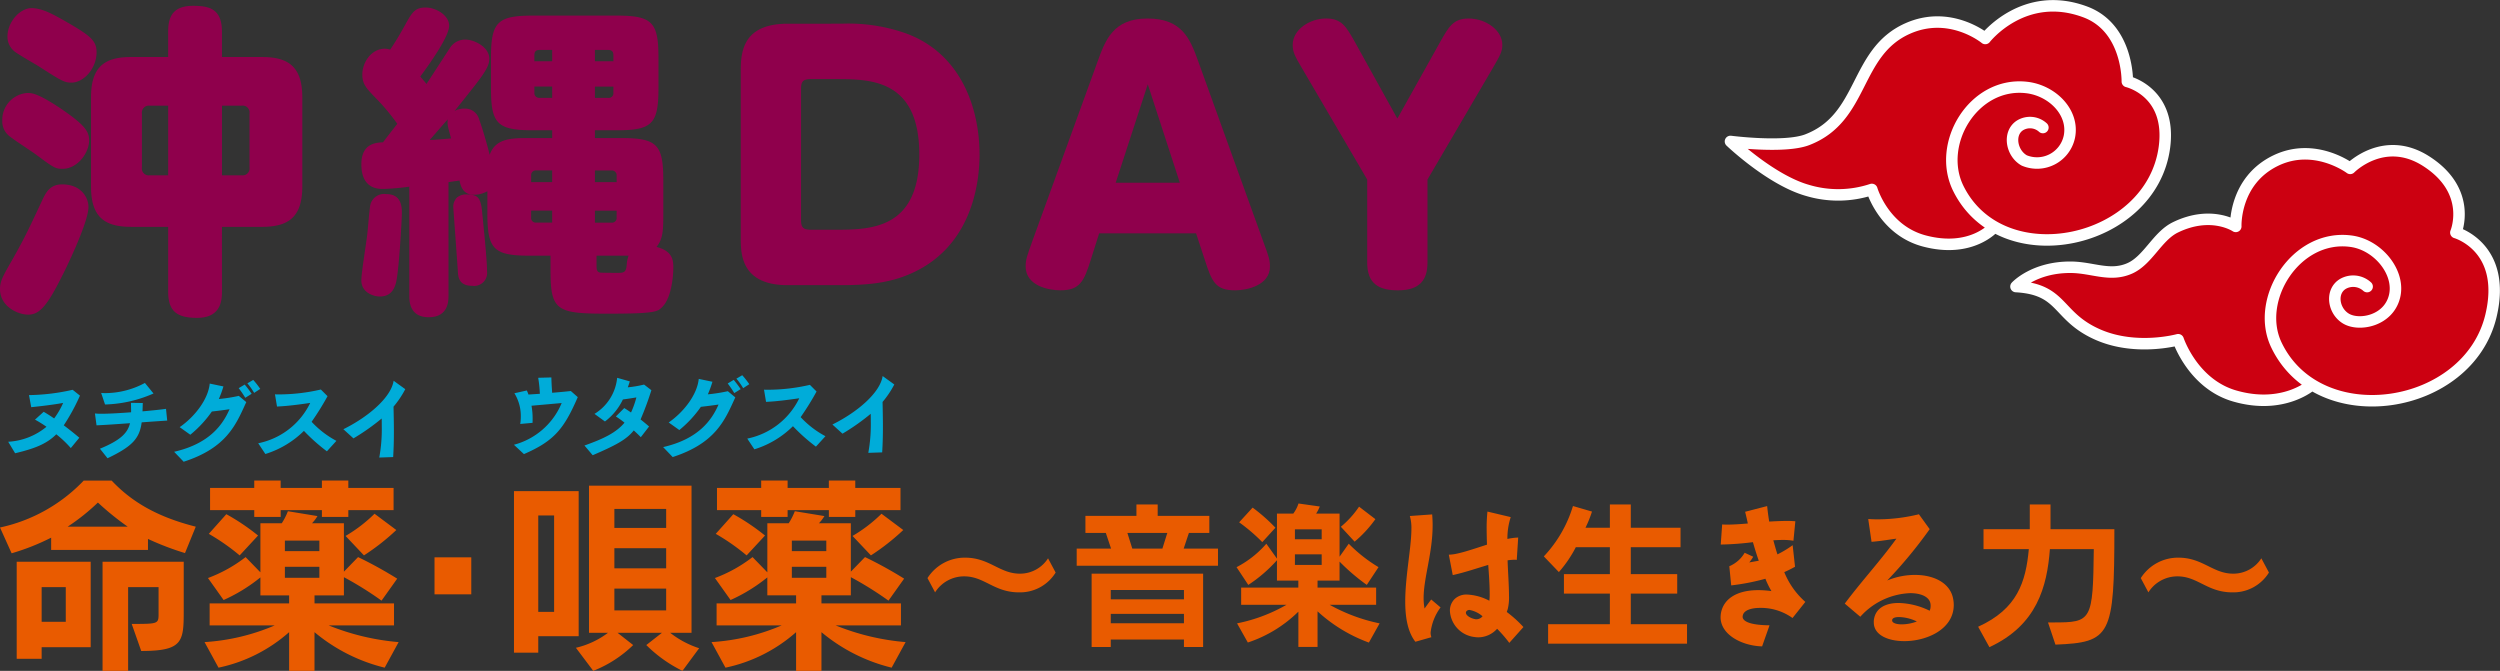 <svg xmlns="http://www.w3.org/2000/svg" width="435.225" height="116.789" viewBox="0 0 435.225 116.789">
  <rect x="0" y="0" width="435.225" height="116.789" fill="#333333" stroke="none"/>
  <g id="グループ_4016" data-name="グループ 4016" transform="translate(-385 -436.979)">
    <g id="グループ_3220" data-name="グループ 3220" transform="translate(313.157 8.393)">
      <path id="パス_17423" data-name="パス 17423" d="M87.241,464.634c0,2.819-4.4,11.677-4.512,11.843-2.706,5.474-4.061,6.885-5.977,6.885-1.806,0-4.91-1.411-4.91-4.456,0-1.357.508-2.257,2.032-4.91,2.367-4.173,3.045-5.7,5.189-10.263.734-1.583,1.408-3.047,3.609-3.047C85.831,460.686,87.241,462.828,87.241,464.634ZM82,447.2c4.456,2.991,5.359,4.176,5.359,5.81,0,2.2-2.029,4.966-4.625,4.966-1.242,0-1.521-.172-4.625-2.483-1.242-.9-3.327-2.2-4.568-3.158a3.261,3.261,0,0,1-1.3-2.765,4.682,4.682,0,0,1,4.343-4.794C77.371,444.78,78.274,444.78,82,447.2Zm1.072-15c4.4,2.54,5.584,3.386,5.584,5.471,0,2.819-2.2,5.3-4.4,5.3-1.242,0-1.862-.392-5.81-2.932-.677-.4-3.5-2.029-4.061-2.483a3.293,3.293,0,0,1-1.242-2.65C73.2,432.2,75.455,430,77.314,430,79.233,430,81.265,431.187,83.068,432.2Zm27.414,47.155c0,1.524-.169,4.568-4.343,4.568-3.612,0-5.02-1.239-5.02-4.568V468.076H94.688c-4.456,0-7-1.524-7-7V445.513c0-5.471,2.54-7,7-7h6.431v-4.4c0-2.593.79-4.512,4.343-4.512,2.875,0,5.02.564,5.02,4.512v4.4h6.939c4.456,0,7.049,1.524,7.049,7v15.565c0,5.474-2.593,7-7.049,7h-6.939Zm-9.363-20.249V446.978H97.9a1.22,1.22,0,0,0-1.352,1.357v9.419a1.194,1.194,0,0,0,1.352,1.352Zm9.363,0h3.44a1.2,1.2,0,0,0,1.354-1.352v-9.419a1.2,1.2,0,0,0-1.354-1.357h-3.44Z" transform="translate(0)" fill="#8f004c"/>
      <path id="パス_17424" data-name="パス 17424" d="M102.484,460.9a42.411,42.411,0,0,1-4.512.4c-.9,0-3.835,0-3.835-4.289,0-3.609,2.48-3.776,3.778-3.835.056-.113,1.637-2.145,2.48-3.214a35.985,35.985,0,0,0-3.722-4.456c-1.634-1.693-2.367-2.427-2.367-4.12,0-2.142,1.577-4.509,3.948-4.509a3.835,3.835,0,0,1,.9.166c.9-1.352,1.467-2.257,2.593-4.283,1.185-2.144,1.693-3.047,3.553-3.047,1.919,0,4.12,1.411,4.12,3.16,0,1.913-3.443,6.71-5.023,8.852.567.68.736.847,1.072,1.3.677-1.016,4.063-6.259,4.233-6.484a3.09,3.09,0,0,1,2.537-1.242c1.58,0,4.173,1.3,4.173,3.327,0,1.072-.505,2.145-2.932,5.189-1.016,1.3-2.6,3.273-3.1,3.894a3.647,3.647,0,0,1,1.69-.4,2.55,2.55,0,0,1,2.6,1.973c.562,1.467,1.634,5.248,1.8,6.092,1.016-2.935,3.838-2.935,7-2.935h3.891v-1.352h-3.27c-6.318,0-7.39-1.129-7.39-7.334v-5.246c0-6.318,1.129-7.387,7.39-7.387h14.439c6.262,0,7.331,1.126,7.331,7.387v5.246c0,6.262-1.126,7.334-7.331,7.334H134.8v1.352h4.568c6.262,0,7.334,1.132,7.334,7.39v5.7c0,2.706,0,4.456-1.185,5.866,2.932.734,2.932,2.48,2.932,3.722,0,.4-.113,5.02-1.972,6.769-.79.787-1.185,1.126-9.478,1.126-8.742,0-9.927-.452-9.927-7.387v-2.709h-3.609c-6.318,0-7.387-1.126-7.387-7.387v-3.835a4.825,4.825,0,0,1-2.37.618c-1.975,0-2.314-1.69-2.483-2.48-.282.056-.452.056-1.916.282V479.85c0,.9,0,3.778-3.443,3.778-3.383,0-3.383-2.875-3.383-3.778Zm-1.3,4.681c0,1.072-.452,9.253-.959,11.789-.339,1.637-1.185,2.653-2.875,2.653-1.016,0-3.214-.621-3.214-2.819,0-1.3.9-6.769,1.016-7.9.113-.847.392-4.568.562-5.3a2.475,2.475,0,0,1,2.765-1.806C101.186,462.194,101.186,464.508,101.186,465.577Zm4.851-12.8c1.185-.054,2.54-.167,3.722-.279-.505-1.862-.731-2.54-.562-3.33C108.125,450.351,106.488,452.27,106.036,452.775ZM115.12,464.9c.167,1.747.9,8.632.9,10.717a2.274,2.274,0,0,1-2.6,2.54c-2.257,0-2.427-1.467-2.483-2.483-.056-1.072-.79-10.943-.79-11.112a2.229,2.229,0,0,1,.621-1.75,2.422,2.422,0,0,1,1.524-.562C114.273,462.253,114.838,462.646,115.12,464.9Zm8.573-4.794h3.665v-2.032H124.6a.806.806,0,0,0-.9.906Zm0,4.964v1.185a.806.806,0,0,0,.9.9h2.763v-2.088Zm3.665-27.975h-2.2c-.618,0-.9.279-.9.9v1.072h3.1Zm0,6.374h-3.1v1.069a.83.83,0,0,0,.9.9h2.2ZM134.8,437.1v1.972h3.214V438c0-.621-.282-.9-.9-.9Zm0,6.374v1.972h2.311a.806.806,0,0,0,.9-.9v-1.069Zm3.778,16.637v-1.126a.832.832,0,0,0-.9-.906H134.8v2.032Zm0,4.964H134.8v2.088h2.875a.806.806,0,0,0,.9-.9Zm-3.5,9.589c0,.734.113,1.072.567,1.185.169.056,2.763.056,3.27.056.959,0,1.3-.169,1.411-1.3a5.664,5.664,0,0,1,.336-1.693h-5.584Z" transform="translate(40.615 0.182)" fill="#8f004c"/>
      <path id="パス_17425" data-name="パス 17425" d="M135.144,430.707a30.073,30.073,0,0,1,11.169,1.69c9.814,3.612,12.8,13.37,12.8,21.1,0,4.568-1.129,16.471-12.746,21.039-3.668,1.464-7.56,1.69-11.564,1.69h-9.083c-8.065,0-8.178-5.359-8.178-8.178v-29.16c0-3.383.452-8.177,8.178-8.177Zm-7.108,34.18c0,1.185.282,1.69,1.693,1.69h4.117c6.205,0,14.778,0,14.778-13.084,0-13.141-8.516-13.141-14.608-13.141h-4.286c-1.354,0-1.693.451-1.693,1.69Z" transform="translate(83.259 2.004)" fill="#8f004c"/>
      <path id="パス_17426" data-name="パス 17426" d="M146.457,472.408c-1.185,3.781-1.919,5.3-5.3,5.3-1.919,0-6.036-.734-6.036-4.173,0-1.185.282-1.916,1.129-4.286l11.394-31.361c1.352-3.722,2.706-7.5,8.685-7.5,6.089,0,7.444,3.612,8.855,7.5l11.338,31.417c.9,2.427,1.129,3.1,1.129,4.286,0,3.214-3.95,4.117-6.036,4.117-3.44,0-4.061-1.467-5.3-5.3l-1.524-4.625H147.924Zm15.511-13.423-5.584-17.148L150.8,458.985Z" transform="translate(115.275 1.419)" fill="#8f004c"/>
      <path id="パス_17427" data-name="パス 17427" d="M177.316,434.39c1.467-2.593,2.257-4,4.907-4,2.988,0,5.866,2.032,5.866,4.568,0,1.244-.4,1.865-1.693,4.117L175.062,458.42v14.439c0,2.878-1.185,4.851-5.136,4.851-3.327,0-5.359-1.129-5.359-4.851V458.42l-11.335-19.349c-1.242-2.085-1.637-2.873-1.637-4.058,0-2.765,3.045-4.628,5.81-4.628,2.706,0,3.5,1.411,4.964,4l7.444,13.426Z" transform="translate(145.292 1.419)" fill="#8f004c"/>
    </g>
    <g id="グループ_3226" data-name="グループ 3226" transform="translate(313.716 52.389)">
      <g id="グループ_3222" data-name="グループ 3222" transform="translate(71.284 468.253)">
        <g id="グループ_3221" data-name="グループ 3221">
          <path id="パス_17428" data-name="パス 17428" d="M103.489,470.512a49.564,49.564,0,0,1-6.443-2.465v1.913H80.19v-2.134a39.911,39.911,0,0,1-6.882,2.723l-2.023-4.491a28.363,28.363,0,0,0,14.574-8.17h4.859c3.5,3.716,7.949,6.33,14.647,8.025ZM78.534,486.893v2.021H74.19V472.022H87.072v14.87Zm4.2-10.453h-4.2v6.036h4.2Zm10.784-10.527a48.256,48.256,0,0,1-5.19-4.2,36.538,36.538,0,0,1-5.263,4.2Zm-4.38,25.1V472.022h14.132v8.5c0,5.411-.147,7.032-7.4,7.032l-1.656-4.711c4.488,0,4.675,0,4.675-1.658v-4.746h-5.3v14.574Z" transform="translate(-71.284 -457.888)" fill="#e95b00"/>
          <path id="パス_17429" data-name="パス 17429" d="M118.13,490.459a30.233,30.233,0,0,1-12.219-6.181v6.735h-4.417v-6.735A26.873,26.873,0,0,1,89.2,490.459l-2.43-4.452A36.614,36.614,0,0,0,98.992,483.1H87.656v-3.826h13.838v-1.4h-5v-3.129a28.9,28.9,0,0,1-6.406,3.937l-2.722-3.826a24.846,24.846,0,0,0,6.551-3.645l2.578,2.651v-8.538h3.716a11.407,11.407,0,0,0,1.067-2.1l5.153.846a7.01,7.01,0,0,1-.957,1.253h5.558v8.427l2.465-2.541a71.574,71.574,0,0,1,6.811,3.755l-2.725,3.829a58.844,58.844,0,0,0-6.551-4.086v3.166h-5.116v1.4h13.838V483.1H108.376a41.638,41.638,0,0,0,12.182,2.909ZM92.883,470.916a37,37,0,0,0-5.374-3.755l3.054-3.421a37.813,37.813,0,0,1,5.521,3.716Zm18.917-7.878v1.18h-4.6v-1.18h-7.176v1.18h-4.6v-1.18H87.73v-3.863h7.691v-1.288h4.6v1.288H107.2v-1.288h4.6v1.288h7.878v3.863Zm-5.043,5.3h-6v1.839h6Zm0,4.564h-6v1.913h6Zm4.564-5.374a25.457,25.457,0,0,0,5.043-3.865l3.792,2.833a39.267,39.267,0,0,1-5.634,4.417Z" transform="translate(-51.16 -457.888)" fill="#e95b00"/>
          <path id="パス_17430" data-name="パス 17430" d="M104.182,470.14V463.7h6.4v6.441Z" transform="translate(-28.536 -450.337)" fill="#e95b00"/>
          <path id="パス_17431" data-name="パス 17431" d="M114.429,484.478v2.872H110.2V459.228h11.262v25.25Zm2.759-21.016h-2.759v16.783h2.759Zm22.341,27.052a23.739,23.739,0,0,1-6.293-4.491l2.723-2.134H128.23l2.723,2.134A20.958,20.958,0,0,1,124,490.514L120.98,486.5a14.916,14.916,0,0,0,5.592-2.612h-3.311V458.272h17.85V483.89h-3.718a16.248,16.248,0,0,0,5.043,2.686Zm-2.835-28.193h-9.016v3.311h9.016Zm0,6.845h-9.016v3.5h9.016Zm0,7.029h-9.016v3.792h9.016Z" transform="translate(-20.722 -457.389)" fill="#e95b00"/>
          <path id="パス_17432" data-name="パス 17432" d="M156.511,490.459a30.247,30.247,0,0,1-12.219-6.181v6.735h-4.415v-6.735a26.881,26.881,0,0,1-12.295,6.181l-2.428-4.452a36.6,36.6,0,0,0,12.219-2.909H126.037v-3.826h13.84v-1.4h-5.008v-3.129a28.859,28.859,0,0,1-6.4,3.937l-2.725-3.826a24.8,24.8,0,0,0,6.551-3.645l2.575,2.651v-8.538h3.718a11.409,11.409,0,0,0,1.067-2.1l5.153.846a7.011,7.011,0,0,1-.957,1.253h5.558v8.427l2.465-2.541a71.572,71.572,0,0,1,6.811,3.755l-2.725,3.829a58.842,58.842,0,0,0-6.551-4.086v3.166h-5.116v1.4h13.84V483.1H146.759a41.6,41.6,0,0,0,12.182,2.909Zm-25.247-19.543a36.863,36.863,0,0,0-5.374-3.755l3.056-3.421a37.952,37.952,0,0,1,5.521,3.716Zm18.919-7.878v1.18h-4.6v-1.18H138.4v1.18h-4.6v-1.18h-7.694v-3.863H133.8v-1.288h4.6v1.288h7.179v-1.288h4.6v1.288h7.875v3.863Zm-5.045,5.3h-6v1.839h6Zm0,4.564h-6v1.913h6Zm4.564-5.374a25.457,25.457,0,0,0,5.043-3.865l3.792,2.833a39.329,39.329,0,0,1-5.631,4.417Z" transform="translate(-1.285 -457.888)" fill="#e95b00"/>
          <path id="パス_17433" data-name="パス 17433" d="M163.816,466.318a7.282,7.282,0,0,1-6.372,3.447c-4.357,0-6.011-2.785-9.54-2.785a5.968,5.968,0,0,0-5.075,2.785l-1.324-2.481a7.683,7.683,0,0,1,6.565-3.559c4.219,0,5.983,2.787,9.515,2.787a5.767,5.767,0,0,0,4.907-2.674Z" transform="translate(19.961 -450.305)" fill="#e95b00"/>
          <path id="パス_17434" data-name="パス 17434" d="M152.8,470.366v-2.978h5.985l-.911-2.729H154.32v-2.98h8.88v-1.984h3.7v1.984h8.991v2.98h-3.557l-.911,2.729H177.4v2.978Zm18.671,14.148v-1.3H158.732v1.3H155.4V471.746H174.81v12.769Zm0-9.929H158.732v1.626h12.741Zm0,4.164H158.732v1.628h12.741Zm-2.895-14.091h-6.951l.855,2.729h5.24Z" transform="translate(34.641 -455.54)" fill="#e95b00"/>
          <path id="パス_17435" data-name="パス 17435" d="M187.938,483.836A26.73,26.73,0,0,1,179,478.4v6.2h-3.336v-6.151a22.689,22.689,0,0,1-8.8,5.378l-1.876-3.336a28.36,28.36,0,0,0,8.6-3.228h-7.887v-3h9.956v-1.216h-3.723V469.5a24.975,24.975,0,0,1-4.992,4.3l-2.042-3.09a17.634,17.634,0,0,0,5.185-4.081l1.849,2.591v-7.832h2.84a6.2,6.2,0,0,0,.911-1.764l3.7.524a6.237,6.237,0,0,1-.635,1.239h4.081v7.5l1.6-2.263a25.811,25.811,0,0,0,5.183,4.081l-2.04,3.09a35.186,35.186,0,0,1-4.744-4.056v3.309H179v1.216h10.2v3h-8.082a30.142,30.142,0,0,0,8.687,3.228Zm-18.558-17.485a30.009,30.009,0,0,0-4.029-3.447l2.345-2.564a30.18,30.18,0,0,1,3.971,3.5Zm10.34-2.233h-4.661v1.738h4.661Zm0,4.357h-4.661v1.846h4.661Zm3.336-4.8a16.357,16.357,0,0,0,3.171-3.5l2.842,2.177a20.976,20.976,0,0,1-3.615,3.916Z" transform="translate(50.372 -455.634)" fill="#e95b00"/>
          <path id="パス_17436" data-name="パス 17436" d="M179.44,482.9c-1.352-1.738-1.764-4.275-1.764-7.006,0-4.438,1.074-9.4,1.074-12.683a7.268,7.268,0,0,0-.276-2.205l3.888-.276c.055.632.083,1.269.083,1.874,0,4.882-1.57,9.129-1.57,12.711a9.644,9.644,0,0,0,.166,1.8c.414-.579.688-.966,1.159-1.573l1.626,1.38a9.053,9.053,0,0,0-1.736,4.383,2.506,2.506,0,0,0,.136.8Zm16.353.193a23.143,23.143,0,0,0-2.122-2.453,4.448,4.448,0,0,1-3.311,1.488,4.97,4.97,0,0,1-.635-.055,4.85,4.85,0,0,1-4.272-4.551,2.83,2.83,0,0,1,.855-2.095,3.006,3.006,0,0,1,2.15-.745,9.2,9.2,0,0,1,3.861,1.076,9.782,9.782,0,0,0,.055-1.352c0-1.269-.11-3.005-.248-4.882-1.736.5-4.109,1.324-6.179,1.766l-.687-3.557h.055c1.435,0,4-.911,6.59-1.738-.028-.911-.055-1.819-.055-2.7a26.538,26.538,0,0,1,.138-3.061l4.054.963a11.994,11.994,0,0,0-.579,3.806,10.227,10.227,0,0,1,1.876-.246l-.248,3.886c-.11,0-.221-.028-.331-.028a10.056,10.056,0,0,0-1.269.11c.083,2.235.248,4.47.248,6.151a8.472,8.472,0,0,1-.221,2.345l-.166.494a20.829,20.829,0,0,1,2.9,2.621Zm-5.682-4.109a1.385,1.385,0,0,0,1.021-.522,4.82,4.82,0,0,0-2.288-1.106.679.679,0,0,0-.414.14.43.43,0,0,0-.193.356c0,.5.911,1.021,1.736,1.131Z" transform="translate(66.962 -454.838)" fill="#e95b00"/>
          <path id="パス_17437" data-name="パス 17437" d="M188.914,483.935v-3.392h10.754V475.22h-8v-3.392h8v-4.688h-5.93a21.118,21.118,0,0,1-2.95,4.33l-2.619-2.732a22.066,22.066,0,0,0,5.072-8.768l3.311.966a20.042,20.042,0,0,1-1.131,2.812h4.247v-4.054h3.64v4.054h8.66v3.392h-8.66v4.688h8.08v3.392h-8.08v5.323H213.1v3.392Z" transform="translate(80.596 -455.54)" fill="#e95b00"/>
          <path id="パス_17438" data-name="パス 17438" d="M214.075,479.312a9.428,9.428,0,0,0-5.627-1.764c-1.573,0-2.87.414-3.035,1.35,0,.055-.028.113-.028.166,0,1.049,1.987,1.49,4.688,1.518l-1.295,3.667c-3.419-.083-7.227-1.984-7.227-5.075a5.389,5.389,0,0,1,.055-.662c.414-2.481,2.7-4.054,6.51-4.054a17.237,17.237,0,0,1,2.288.166,14.5,14.5,0,0,1-1.049-2.15,39,39,0,0,1-5.955,1.159l-.331-3.336a5.634,5.634,0,0,0,2.674-2.345l1.49.69a7.735,7.735,0,0,1-.69.993l1.656-.3c-.359-.993-.69-2.1-1.021-3.228a50.547,50.547,0,0,1-5.6.414l.248-3.5c.3.028.635.028.993.028.966,0,2.152-.083,3.474-.193-.138-.662-.3-1.352-.469-2.04l3.835-.993c.08.8.191,1.708.356,2.7.993-.055,2.014-.11,2.923-.11a15.2,15.2,0,0,1,1.628.055l-.331,3.392a10.578,10.578,0,0,0-1.929-.138c-.524,0-1.049.028-1.573.057.221.8.441,1.626.717,2.453a17.792,17.792,0,0,0,2.647-1.6l.414,3.753a20.308,20.308,0,0,1-1.874.936,13.811,13.811,0,0,0,3.668,5.185Z" transform="translate(97.986 -455.384)" fill="#e95b00"/>
          <path id="パス_17439" data-name="パス 17439" d="M216,479.026c.193-2.26,2.069-3.143,4.332-3.143a12.922,12.922,0,0,1,5.4,1.352,2.035,2.035,0,0,0,.166-.83,2.065,2.065,0,0,0-.028-.411c-.193-1.159-1.6-1.821-3.53-1.821a12.293,12.293,0,0,0-8.687,4.109l-2.7-2.288c2.95-3.943,6.176-7.42,8.991-11.306-1.131.136-2.594.412-4.33.55l-.579-3.971c.469.028.963.055,1.488.055a30.357,30.357,0,0,0,7.337-.883l1.874,2.594a79.277,79.277,0,0,1-7.39,8.935A12.587,12.587,0,0,1,223.2,471c3.309,0,6.206,1.435,6.645,4.3a5.525,5.525,0,0,1,.083.908c0,4.249-4.688,6.317-8.6,6.317-2.867,0-5.323-1.074-5.323-3.256Zm3.2-.055c.055.414.77.635,1.681.635a7.583,7.583,0,0,0,2.621-.5,7.5,7.5,0,0,0-3.09-.773c-.715,0-1.212.166-1.212.579Z" transform="translate(110.203 -454.574)" fill="#e95b00"/>
          <path id="パス_17440" data-name="パス 17440" d="M233.213,480.238h.966c6.62,0,6.868-.274,7.006-12.766h-7.641c-.494,6.563-2.26,13.238-10.534,17.071l-1.959-3.557c6.868-3.118,8.3-7.834,8.825-13.514h-7.887V464h8.052v-4.3h3.612V464h11.115c0,18.558-.607,19.717-10.26,20.1Z" transform="translate(123.323 -455.54)" fill="#e95b00"/>
          <path id="パス_17441" data-name="パス 17441" d="M255.676,466.318a7.282,7.282,0,0,1-6.372,3.447c-4.357,0-6.011-2.785-9.54-2.785a5.965,5.965,0,0,0-5.075,2.785l-1.324-2.481a7.681,7.681,0,0,1,6.565-3.559c4.219,0,5.983,2.787,9.513,2.787a5.771,5.771,0,0,0,4.909-2.674Z" transform="translate(139.324 -450.305)" fill="#e95b00"/>
        </g>
      </g>
      <g id="グループ_3223" data-name="グループ 3223" transform="translate(72.71 450.725)">
        <path id="パス_17442" data-name="パス 17442" d="M82.805,461.16a18.7,18.7,0,0,0-2.529-2.4c-1.642,1.644-3.7,2.481-7.165,3.3l-1.207-2a11.448,11.448,0,0,0,6.666-2.608,20.054,20.054,0,0,0-2-1.242l1.513-1.368c.547.322,1.175.708,1.819,1.159A13.771,13.771,0,0,0,81.47,453.3c-1.69.308-3.688.55-5.558.743l-.386-2.109H75.8a36.363,36.363,0,0,0,7.326-.92l1.272,1.016a35.533,35.533,0,0,1-2.817,5.169c.982.74,1.932,1.5,2.706,2.157Z" transform="translate(-71.904 -449.29)" fill="#00acd9"/>
        <path id="パス_17443" data-name="パス 17443" d="M91.051,457.05c-1.078.067-2.69.177-4.445.306-.37,2.739-1.513,4.139-5.944,6.25l-1.32-1.66c3.543-1.465,4.815-2.706,5.233-4.442-2.27.161-4.509.32-5.829.37l-.274-2.062a10.886,10.886,0,0,0,1.143.048c1.32,0,3.221-.113,5.153-.258,0-.5-.016-1.049-.032-1.642l2.063.03-.048,1.451c1.658-.145,3.173-.306,4.091-.435Zm-2.384-4.718a22.317,22.317,0,0,1-8.439,1.915l-.676-2.012a7.157,7.157,0,0,0,.837.032,14.674,14.674,0,0,0,6.781-1.771Z" transform="translate(-63.368 -449.964)" fill="#00acd9"/>
        <path id="パス_17444" data-name="パス 17444" d="M84.467,462.781c6.2-1.419,8.487-4.753,9.648-7.409-.839.129-2.095.29-3.077.4a19.965,19.965,0,0,1-3.753,4.042l-1.851-1.322c2.591-1.787,4.96-4.812,5.233-7.586l2.382.5a17.433,17.433,0,0,1-.8,2.189,27.975,27.975,0,0,0,3.479-.547l1.3,1.081c-1.8,3.946-3.4,7.956-10.9,10.386Zm12.385-9.4a17.727,17.727,0,0,0-1.143-1.676l1.046-.628a18.214,18.214,0,0,1,1.207,1.61Zm1.545-.853a11.046,11.046,0,0,0-1.175-1.66l1.016-.6a14.778,14.778,0,0,1,1.223,1.564Z" transform="translate(-55.58 -450.265)" fill="#00acd9"/>
        <path id="パス_17445" data-name="パス 17445" d="M102.788,461.751a31.772,31.772,0,0,1-4-3.557,16.4,16.4,0,0,1-6.714,4.026l-1.242-1.87a12.89,12.89,0,0,0,9.053-7.022c-1.58.228-3.833.55-5.783.63l-.354-2.127c.209.016.435.016.676.016a32.572,32.572,0,0,0,7.312-.853l1.161,1.161a47.419,47.419,0,0,1-2.771,4.459,16.428,16.428,0,0,0,4.316,3.318Z" transform="translate(-47.304 -449.318)" fill="#00acd9"/>
        <path id="パス_17446" data-name="パス 17446" d="M103.529,463.7a27.27,27.27,0,0,0,.435-5.427c0-.467,0-.92-.014-1.37a38.4,38.4,0,0,1-4.914,3.463l-1.754-1.594c4.686-2.336,8.342-5.7,8.745-8.439l2.028,1.465a16.26,16.26,0,0,1-2.044,3.044c.032,1.481.064,2.9.064,4.316,0,1.5-.032,2.978-.129,4.461Z" transform="translate(-38.928 -450.182)" fill="#00acd9"/>
      </g>
      <g id="グループ_3225" data-name="グループ 3225" transform="translate(160.754 449.911)">
        <g id="グループ_3224" data-name="グループ 3224">
          <path id="パス_17447" data-name="パス 17447" d="M110.194,461.8a12.453,12.453,0,0,0,8.312-7.264l-5.252.467a12.288,12.288,0,0,1,.193,2.24c0,.241,0,.5-.014.74l-2.143.193a7.1,7.1,0,0,0,.1-1.177,7.566,7.566,0,0,0-1.113-4.169l2.159-.483a5.874,5.874,0,0,1,.29.708l1.982-.129a22.011,22.011,0,0,0-.29-2.787l2.3-.062c0,.853.081,1.849.129,2.672,1.207-.1,2.368-.209,3.254-.306l1.207,1.062c-2.4,5.539-4.107,7.634-9.372,9.92Z" transform="translate(-110.194 -449.691)" fill="#00acd9"/>
          <path id="パス_17448" data-name="パス 17448" d="M125.343,460.447c-.322-.338-.74-.74-1.226-1.177-1.288,1.626-3.2,2.61-7.149,4.316l-1.435-1.69c3.511-1.239,5.59-2.32,6.974-3.978A14.52,14.52,0,0,0,121,456.84l1.465-1.467c.338.212.74.467,1.175.775a15.874,15.874,0,0,0,.934-2.626c-.692.113-1.577.257-2.35.354a10.236,10.236,0,0,1-3.125,3.833l-1.819-1.322a8.3,8.3,0,0,0,3.946-6.28l2.205.628c-.113.356-.225.692-.354,1.032a20.19,20.19,0,0,0,2.835-.483l1.272.98a52.545,52.545,0,0,1-1.883,5.091c.531.419,1.03.839,1.481,1.226Z" transform="translate(-103.255 -449.656)" fill="#00acd9"/>
          <path id="パス_17449" data-name="パス 17449" d="M121.491,462.424c6.2-1.416,8.487-4.751,9.648-7.409-.839.129-2.095.29-3.077.4a19.9,19.9,0,0,1-3.753,4.042l-1.851-1.32c2.591-1.789,4.96-4.815,5.231-7.586l2.384.5a17.568,17.568,0,0,1-.8,2.189,28.507,28.507,0,0,0,3.479-.547l1.3,1.078c-1.8,3.946-3.4,7.956-10.9,10.389Zm12.385-9.4a18,18,0,0,0-1.143-1.674l1.046-.63a18.97,18.97,0,0,1,1.207,1.61Zm1.545-.855a11.269,11.269,0,0,0-1.175-1.658l1.014-.6a14.477,14.477,0,0,1,1.226,1.561Z" transform="translate(-95.515 -449.911)" fill="#00acd9"/>
          <path id="パス_17450" data-name="パス 17450" d="M139.812,461.4a31.594,31.594,0,0,1-4-3.56,16.374,16.374,0,0,1-6.714,4.026L127.86,460a12.9,12.9,0,0,0,9.053-7.022c-1.58.225-3.833.547-5.783.628l-.354-2.127c.209.016.435.016.676.016a32.572,32.572,0,0,0,7.312-.853l1.159,1.161a47.027,47.027,0,0,1-2.769,4.461,16.432,16.432,0,0,0,4.316,3.318Z" transform="translate(-87.239 -448.965)" fill="#00acd9"/>
          <path id="パス_17451" data-name="パス 17451" d="M140.556,463.343a27.312,27.312,0,0,0,.435-5.429c0-.467,0-.917-.016-1.368a38.371,38.371,0,0,1-4.911,3.461l-1.757-1.594c4.688-2.336,8.345-5.7,8.745-8.439l2.03,1.467a16.348,16.348,0,0,1-2.044,3.042c.03,1.483.062,2.9.062,4.316,0,1.5-.032,2.98-.129,4.463Z" transform="translate(-78.863 -449.829)" fill="#00acd9"/>
        </g>
      </g>
    </g>
    <g id="グループ_3229" data-name="グループ 3229" transform="translate(495.796 9.783)">
      <g id="グループ_3227" data-name="グループ 3227" transform="translate(240.168 453.437)">
        <path id="パス_17452" data-name="パス 17452" d="M218.28,457.751c3.738.03,6.767,1.707,10.192.2,3.206-1.41,4.8-5.606,7.981-7.149,6.252-3.037,10.5-.164,10.5-.164s-.349-7.943,6.969-11.465c6.8-3.269,12.954,1.363,12.954,1.363s5.827-5.949,13.175-1.281c8.275,5.254,5.219,12.458,5.219,12.458s8.946,2.533,6.116,14.467c-3.16,13.325-20.575,18.508-31.137,12.011h-.035s-4.908,4.433-13.428,1.979c-7.324-2.1-9.859-9.8-9.859-9.8s-7.3,2.031-13.955-.878c-7.28-3.187-5.968-7.907-14.279-8.379C208.691,461.11,211.81,457.7,218.28,457.751Z" transform="translate(-208.691 -437.466)" fill="#c01"/>
        <path id="パス_17453" data-name="パス 17453" d="M269.82,461.118a3.6,3.6,0,0,0-4.158-.5c-2.271,1.3-1.756,4.8.543,6.11s7.3.349,8.373-3.847-2.857-9.019-7.531-9.66c-9.617-1.325-16.8,10.14-13.03,18.042,7.394,15.495,33.433,11.509,37.367-5.082,2.83-11.934-6.116-14.467-6.116-14.467s3.056-7.2-5.216-12.458c-7.351-4.668-13.177,1.281-13.177,1.281s-6.154-4.635-12.951-1.363c-7.321,3.523-6.972,11.465-6.972,11.465s-4.248-2.874-10.5.164c-3.176,1.543-4.774,5.739-7.975,7.149-3.43,1.508-6.457-.169-10.2-.2-6.47-.055-9.589,3.359-9.589,3.359,8.311.472,7,5.191,14.282,8.379,6.65,2.909,13.952.878,13.952.878s2.536,7.7,9.859,9.8c8.523,2.454,13.428-1.979,13.428-1.979" transform="translate(-208.691 -437.466)" fill="none" stroke="#fff" stroke-linecap="round" stroke-linejoin="round" stroke-width="2"/>
      </g>
      <g id="グループ_3228" data-name="グループ 3228" transform="translate(190.46 428.217)">
        <path id="パス_17454" data-name="パス 17454" d="M203.828,451.524c9.963-3.834,8.131-15.162,17.434-19.34,7.443-3.343,13.559,1.715,13.559,1.715s6.683-8.632,17.42-4.619c7.49,2.8,7.31,12.109,7.31,12.109s7.711,1.775,6.465,11.392c-1.761,13.556-18.824,19.866-29.463,13.965h-.213s-3.929,4.592-12.155,2.4c-7.07-1.887-9.112-8.965-9.112-8.965a18.608,18.608,0,0,1-11.244.153c-6.38-1.821-13.368-8.507-13.368-8.507S199.878,453.043,203.828,451.524Z" transform="translate(-190.46 -428.217)" fill="#c01"/>
        <path id="パス_17455" data-name="パス 17455" d="M244.848,449.4a3.329,3.329,0,0,0-3.986-.374c-2.118,1.369-1.494,4.859.75,6.108a5.759,5.759,0,0,0,7.844-4.117c.872-4.237-2.988-8.1-7.474-8.594-9.229-1.025-15.727,9.829-11.833,17.627,7.643,15.293,33.668,9.644,35.865-7.272,1.246-9.617-6.465-11.392-6.465-11.392s.183-9.306-7.31-12.109c-10.734-4.013-17.42,4.619-17.42,4.619s-6.116-5.058-13.559-1.715c-9.3,4.177-7.471,15.506-17.434,19.34-3.948,1.519-13.366.3-13.366.3s6.988,6.686,13.366,8.507a18.608,18.608,0,0,0,11.244-.153s2.045,7.078,9.112,8.965c8.229,2.192,12.155-2.4,12.155-2.4" transform="translate(-190.458 -428.217)" fill="none" stroke="#fff" stroke-linecap="round" stroke-linejoin="round" stroke-width="2"/>
      </g>
    </g>
  </g>
</svg>
